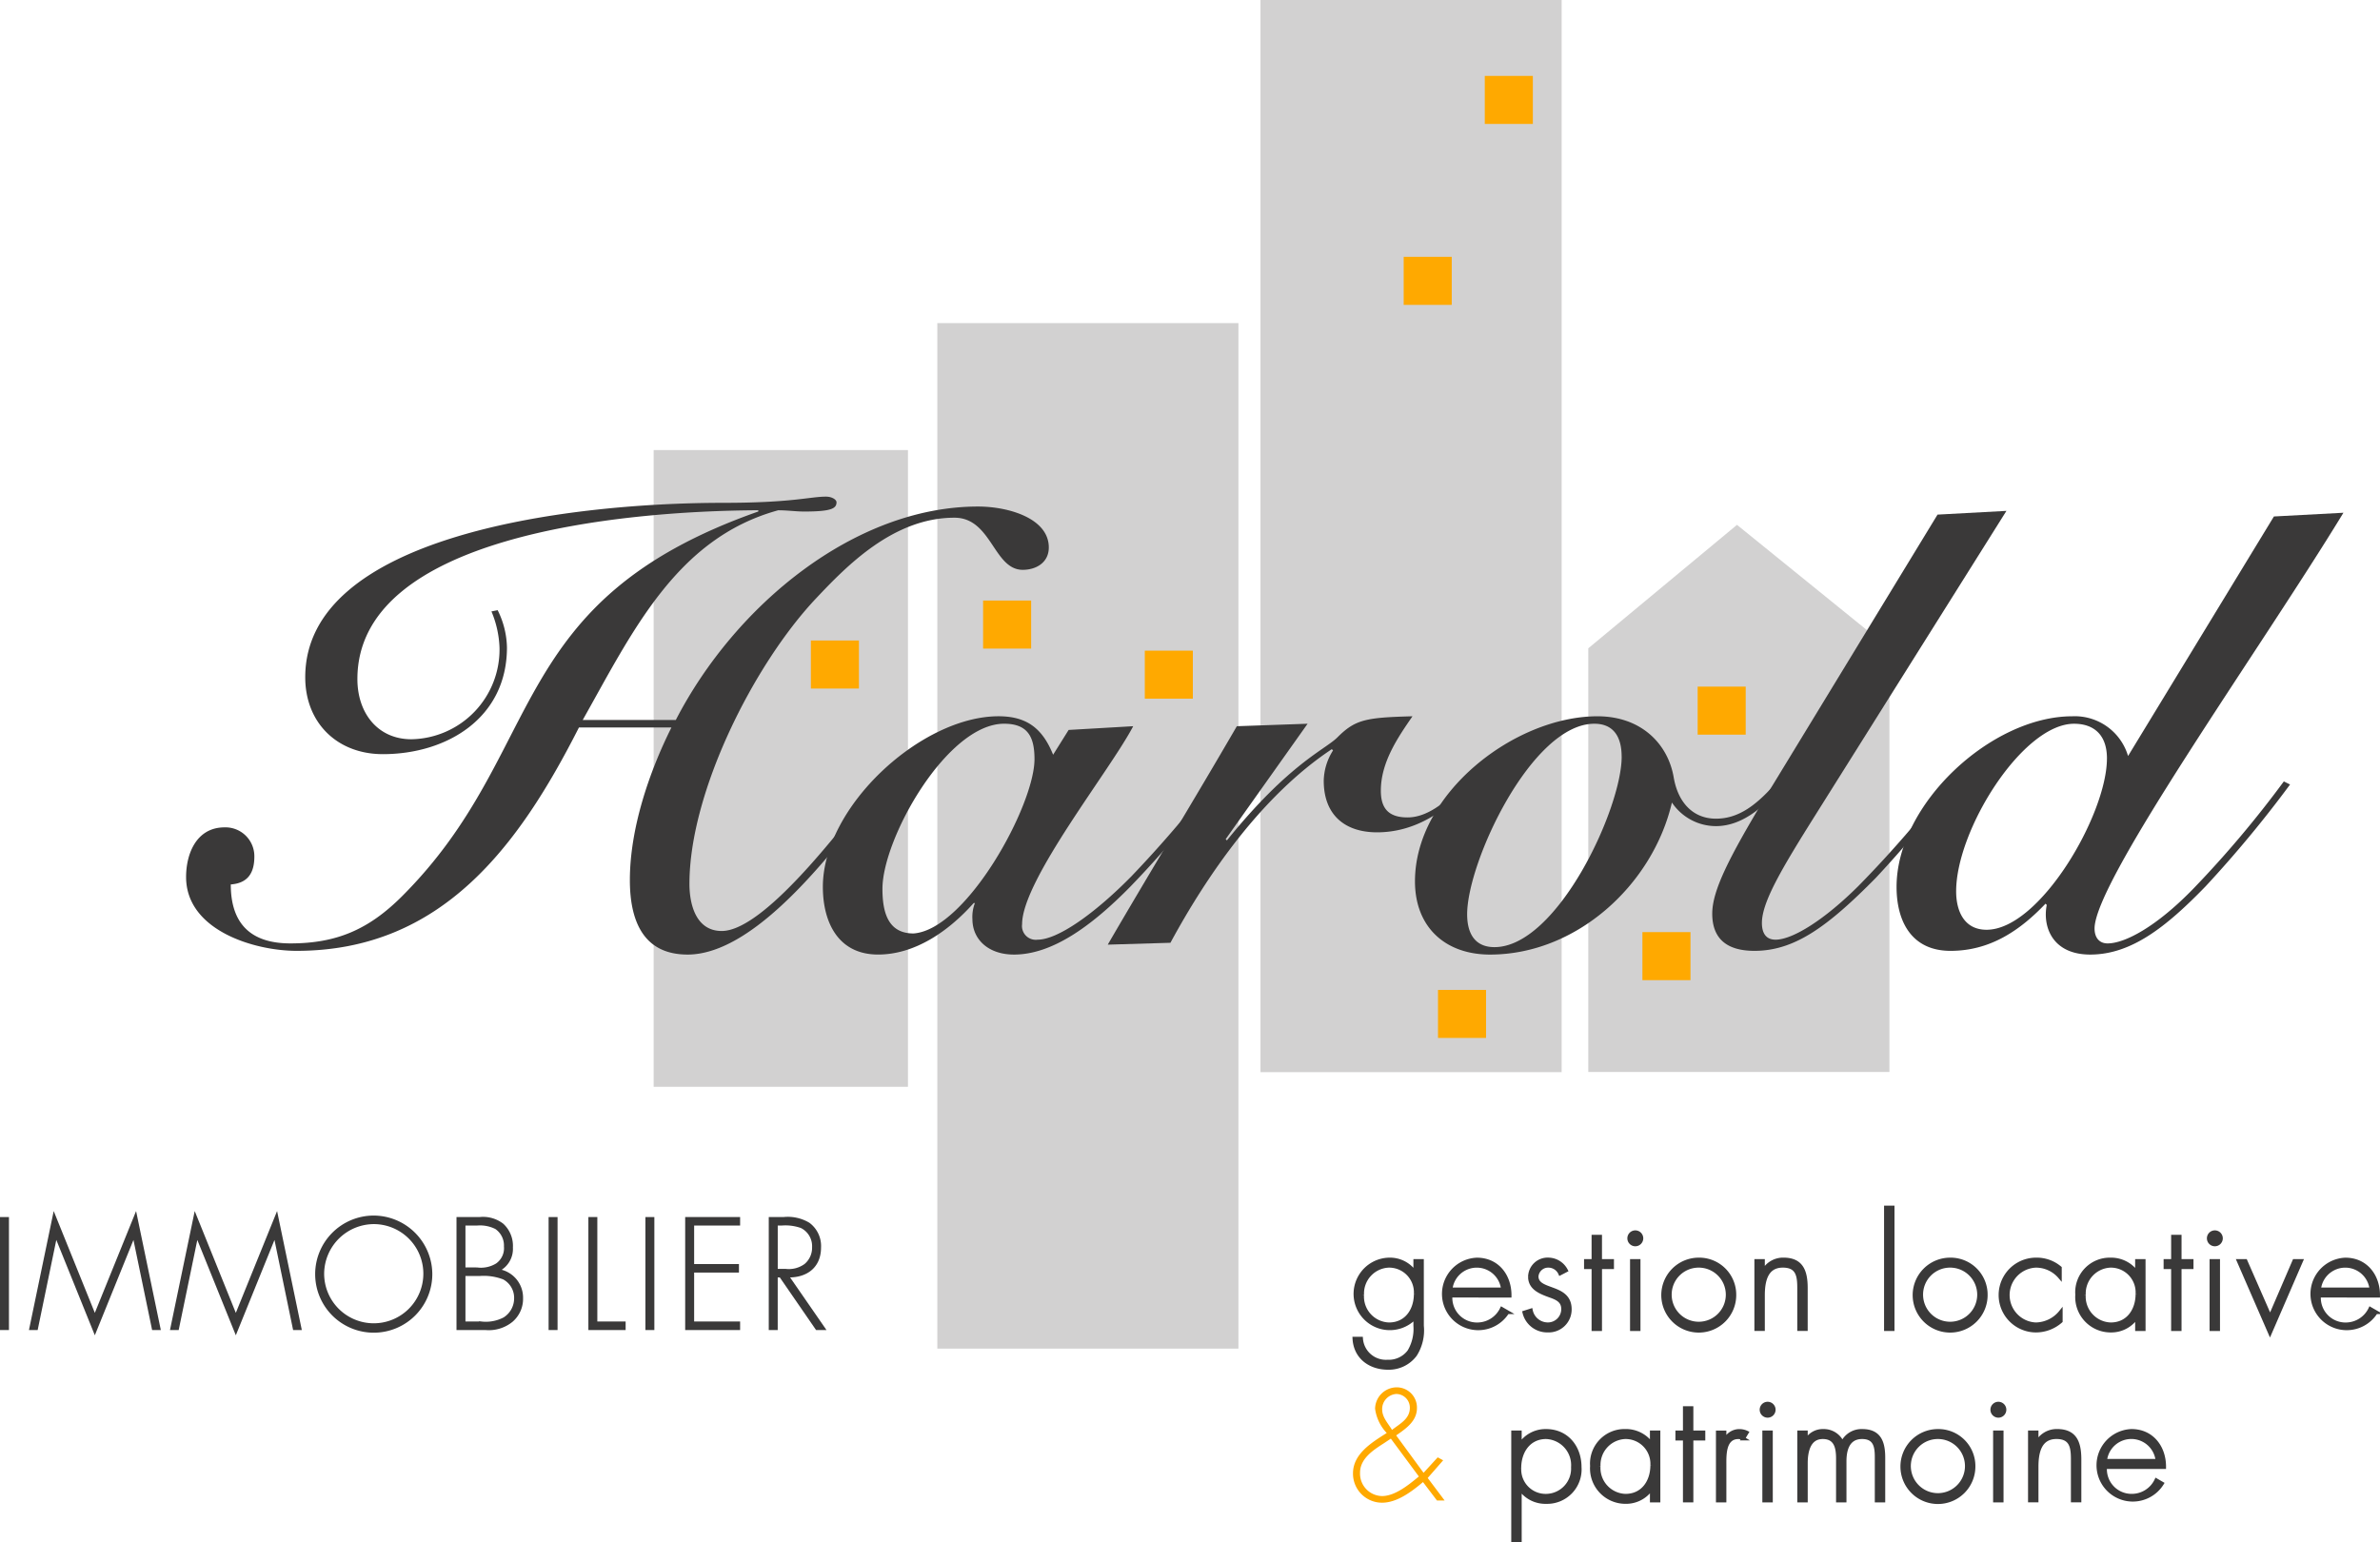<svg xmlns="http://www.w3.org/2000/svg" width="314.356" height="203.724" viewBox="0 0 314.356 203.724">
  <g id="Groupe_12794" data-name="Groupe 12794" transform="translate(-802.875 -206.526)">
    <rect id="Rectangle_2552" data-name="Rectangle 2552" width="39.776" height="141.635" transform="translate(969.365 206.526)" fill="#d2d1d1"/>
    <path id="Tracé_32527" data-name="Tracé 32527" d="M249.436,141.609H209.659V85.644L229.3,69.332l20.133,16.312Z" transform="translate(803 206.526)" fill="#d2d1d1"/>
    <rect id="Rectangle_2553" data-name="Rectangle 2553" width="33.588" height="84.117" transform="translate(889.211 265.979)" fill="#d2d1d1"/>
    <rect id="Rectangle_2554" data-name="Rectangle 2554" width="39.771" height="135.473" transform="translate(926.678 249.209)" fill="#d2d1d1"/>
    <rect id="Rectangle_2555" data-name="Rectangle 2555" width="6.346" height="6.344" transform="translate(1027.105 297.231)" fill="#ffa900"/>
    <rect id="Rectangle_2556" data-name="Rectangle 2556" width="6.349" height="6.346" transform="translate(1019.809 329.661)" fill="#ffa900"/>
    <rect id="Rectangle_2557" data-name="Rectangle 2557" width="6.35" height="6.346" transform="translate(998.988 216.553)" fill="#ffa900"/>
    <rect id="Rectangle_2558" data-name="Rectangle 2558" width="6.347" height="6.346" transform="translate(992.809 337.295)" fill="#ffa900"/>
    <rect id="Rectangle_2559" data-name="Rectangle 2559" width="6.346" height="6.347" transform="translate(954.082 292.479)" fill="#ffa900"/>
    <rect id="Rectangle_2560" data-name="Rectangle 2560" width="6.347" height="6.348" transform="translate(932.725 285.859)" fill="#ffa900"/>
    <rect id="Rectangle_2561" data-name="Rectangle 2561" width="6.349" height="6.349" transform="translate(909.977 291.137)" fill="#ffa900"/>
    <rect id="Rectangle_2562" data-name="Rectangle 2562" width="6.347" height="6.346" transform="translate(988.277 240.455)" fill="#ffa900"/>
    <rect id="Rectangle_2563" data-name="Rectangle 2563" width="0.933" height="14.676" transform="translate(803 367.428)" fill="#3a3939" stroke="#3a3939" stroke-width="0.25"/>
    <path id="Tracé_32528" data-name="Tracé 32528" d="M17.554,163.432h-.037L12.4,176.061,7.3,163.432H7.26L4.748,175.577H3.854l3.152-15.164L12.4,173.767l5.411-13.354,3.152,15.164h-.894Z" transform="translate(803 206.526)" fill="#3a3939" stroke="#3a3939" stroke-width="0.25"/>
    <path id="Tracé_32529" data-name="Tracé 32529" d="M36.18,163.432h-.037l-5.12,12.629-5.1-12.629h-.037l-2.512,12.145H22.48l3.152-15.164,5.391,13.354,5.411-13.354,3.152,15.164h-.894Z" transform="translate(803 206.526)" fill="#3a3939" stroke="#3a3939" stroke-width="0.25"/>
    <path id="Tracé_32530" data-name="Tracé 32530" d="M56.85,168.239a7.611,7.611,0,1,1-7.61-7.534,7.644,7.644,0,0,1,7.61,7.534m-14.285,0a6.676,6.676,0,1,0,6.675-6.656,6.72,6.72,0,0,0-6.675,6.656" transform="translate(803 206.526)" fill="#3a3939" stroke="#3a3939" stroke-width="0.25"/>
    <path id="Tracé_32531" data-name="Tracé 32531" d="M60.295,175.577V160.9h2.938a4.235,4.235,0,0,1,3.037.857,3.845,3.845,0,0,1,1.226,3.036,3.175,3.175,0,0,1-1.694,3,3.685,3.685,0,0,1,3.036,3.7,3.865,3.865,0,0,1-1.361,3.036,4.838,4.838,0,0,1-3.426,1.053Zm.933-8.022h1.616a3.965,3.965,0,0,0,2.627-.542,2.588,2.588,0,0,0,1.09-2.356,2.76,2.76,0,0,0-1.2-2.413,4.622,4.622,0,0,0-2.512-.467H61.228Zm0,7.145h2.238a5.169,5.169,0,0,0,3-.562,3.1,3.1,0,0,0,1.44-2.611,2.884,2.884,0,0,0-1.518-2.627,7.273,7.273,0,0,0-3.1-.466H61.228Z" transform="translate(803 206.526)" fill="#3a3939" stroke="#3a3939" stroke-width="0.25"/>
    <rect id="Rectangle_2564" data-name="Rectangle 2564" width="0.933" height="14.676" transform="translate(875.461 367.428)" fill="#3a3939" stroke="#3a3939" stroke-width="0.25"/>
    <path id="Tracé_32532" data-name="Tracé 32532" d="M78.647,174.7h3.739v.877H77.714V160.9h.933Z" transform="translate(803 206.526)" fill="#3a3939" stroke="#3a3939" stroke-width="0.25"/>
    <rect id="Rectangle_2565" data-name="Rectangle 2565" width="0.933" height="14.676" transform="translate(888.246 367.428)" fill="#3a3939" stroke="#3a3939" stroke-width="0.25"/>
    <path id="Tracé_32533" data-name="Tracé 32533" d="M91.434,161.777v5.333h5.918v.876H91.434V174.7h6.072v.877H90.5V160.9h7.006v.876Z" transform="translate(803 206.526)" fill="#3a3939" stroke="#3a3939" stroke-width="0.25"/>
    <path id="Tracé_32534" data-name="Tracé 32534" d="M108.8,175.576h-1.071l-4.789-6.949h-.467v6.949h-.933V160.9h1.829a5.4,5.4,0,0,1,3.347.739,3.688,3.688,0,0,1,1.479,3.154c0,2.549-1.77,3.871-4.2,3.834Zm-5.14-7.825a3.658,3.658,0,0,0,2.568-.681,2.934,2.934,0,0,0,1.034-2.316,2.8,2.8,0,0,0-1.557-2.647,6.276,6.276,0,0,0-2.628-.331h-.6v5.975Z" transform="translate(803 206.526)" fill="#3a3939" stroke="#3a3939" stroke-width="0.25"/>
    <path id="Tracé_32535" data-name="Tracé 32535" d="M89.135,95.115c7.871-15.248,23.691-28.2,39.923-28.2,4.016,0,9.345,1.557,9.345,5.41,0,1.967-1.64,2.951-3.443,2.951-3.853,0-4.1-6.886-9.017-6.886-8.035,0-14.183,6.312-18.281,10.657-8.2,8.69-16.724,25.577-16.724,37.708,0,2.789.9,6.232,4.263,6.232,6.068,0,17.625-15.986,20.986-20.167l.739.574c-5.494,7.05-16.559,22.707-26.234,22.707-5.984,0-7.623-4.672-7.623-9.837,0-6.8,2.543-14.263,5.492-20.166H76.346c-7.951,15.657-18.115,29.511-37.3,29.511-5.575,0-14.592-2.705-14.592-9.755,0-3.115,1.392-6.557,5.083-6.557a3.816,3.816,0,0,1,3.934,3.852c0,2.213-.9,3.525-3.114,3.689,0,5.328,2.786,7.788,7.869,7.788,6.066,0,10.328-1.805,14.754-6.231,19.266-19.264,13.281-38.938,47.054-50.824v-.165c-18.362.082-52.954,3.443-52.954,22.3,0,4.508,2.7,7.951,7.131,7.951a11.851,11.851,0,0,0,11.64-12.131,13.541,13.541,0,0,0-1.065-4.756l.82-.163a11.467,11.467,0,0,1,1.229,4.919c0,9.344-7.952,14.1-16.395,14.1-5.985,0-10.248-4.1-10.248-10.164,0-18.445,33.774-23.036,55.252-23.036,9.1,0,11.4-.819,13.527-.819.818,0,1.393.409,1.393.738,0,.82-.656,1.23-4.263,1.23-1.147,0-2.132-.165-3.444-.165C89.217,71.1,83.4,83.474,76.84,95.115Z" transform="translate(803 206.526)" fill="#3a3939"/>
    <path id="Tracé_32536" data-name="Tracé 32536" d="M141.023,96.427l8.526-.493c-3.032,5.82-14.672,20.33-14.672,26.15a1.821,1.821,0,0,0,2.049,2.051c2.623,0,7.459-3.362,12.377-8.362a152.683,152.683,0,0,0,10.9-12.707l.574.328a133.934,133.934,0,0,1-11.64,13.771c-5.166,5.248-10.329,8.936-15.329,8.936-3.443,0-5.494-2.049-5.494-4.672a5.038,5.038,0,0,1,.329-2.131h-.163c-3.363,3.771-7.789,6.8-12.626,6.8-5.328,0-7.294-4.345-7.294-8.936,0-10.656,13.034-22.542,23.2-22.542,3.772,0,5.821,1.639,7.214,5.082Zm-20.492,26.886c6.967-.492,15.983-16.886,15.983-23.034,0-2.951-.9-4.673-4.016-4.673-7.541,0-16.067,15.167-16.067,21.806,0,3.115.738,5.9,4.1,5.9" transform="translate(803 206.526)" fill="#3a3939"/>
    <path id="Tracé_32537" data-name="Tracé 32537" d="M146.189,124.79c5.575-9.591,11.394-19.1,17.051-28.855l9.345-.328-10.819,15.247.162.165c8.2-10.166,12.952-11.969,14.593-13.609,2.377-2.377,3.771-2.623,9.92-2.787-2.05,2.951-4.181,6.148-4.181,9.837,0,2.46,1.146,3.524,3.524,3.524,3.116,0,5.9-2.868,7.87-4.917l.326.409c-3.031,3.771-7.294,6.477-12.214,6.477-4.343,0-7.049-2.377-7.049-6.805a7.723,7.723,0,0,1,1.23-4.017l-.164-.164c-9.262,6.149-16.478,16.642-21.314,25.577Z" transform="translate(803 206.526)" fill="#3a3939"/>
    <path id="Tracé_32538" data-name="Tracé 32538" d="M235.379,103.559c-2.213,2.787-5.246,5.574-8.853,5.574a7.016,7.016,0,0,1-5.82-3.116c-2.541,10.9-12.623,20.085-24.02,20.085-5.983,0-9.918-3.689-9.918-9.673,0-11.64,13.2-21.806,24.1-21.806,5.819,0,9.344,3.689,10.082,8.116.574,3.278,2.543,5.41,5.575,5.41,2.951,0,5.411-1.721,8.362-5.246Zm-21.314-3.607c0-2.706-1.148-4.345-3.6-4.345-8.281,0-16.806,18.281-16.806,25.166,0,2.706,1.148,4.346,3.606,4.346,8.28,0,16.805-18.281,16.805-25.167" transform="translate(803 206.526)" fill="#3a3939"/>
    <path id="Tracé_32539" data-name="Tracé 32539" d="M264.89,67.489l-25.329,40.333c-4.264,6.8-6.969,11.312-6.969,14.1,0,1.392.574,2.213,1.8,2.213,2.295,0,6.558-2.705,10.985-7.132a146.009,146.009,0,0,0,12.05-13.936l.739.246a139.5,139.5,0,0,1-10.577,12.706c-6.393,6.477-10.737,9.591-15.983,9.591-3.691,0-5.574-1.64-5.574-4.919,0-3.032,2.212-7.378,6.885-15.165l22.872-37.544Z" transform="translate(803 206.526)" fill="#3a3939"/>
    <path id="Tracé_32540" data-name="Tracé 32540" d="M300.219,68.227l9.182-.491c-10.82,17.788-32.872,48.611-32.872,54.922,0,1.146.573,1.969,1.721,1.969,2.294,0,6.477-2.214,11.394-7.3a140.106,140.106,0,0,0,11.886-14.1l.82.41A156.5,156.5,0,0,1,291.2,117.084c-5.246,5.411-9.837,9.017-15.246,9.017-5,0-6.313-3.688-5.739-6.557l-.163-.163c-3.361,3.523-7.3,6.229-12.543,6.229s-7.132-4.017-7.132-8.444c0-10.985,12.543-22.543,23.2-22.543a7.338,7.338,0,0,1,7.377,5.247ZM278.167,100.2c0-3.2-1.8-4.59-4.344-4.59-6.8,0-15.576,14.017-15.576,22.133,0,2.624,1.066,5.081,4.017,5.081,7.051,0,15.9-15.246,15.9-22.624" transform="translate(803 206.526)" fill="#3a3939"/>
    <path id="Tracé_32555" data-name="Tracé 32555" d="M187.828,195.786c-1.636,1.383-3.5,2.725-5.412,2.725a3.836,3.836,0,0,1-3.834-3.874c0-2.568,2.451-4.066,4.456-5.333a5.773,5.773,0,0,1-1.538-3.21,2.873,2.873,0,0,1,2.863-2.823A2.672,2.672,0,0,1,187.029,186c0,1.674-1.324,2.646-2.744,3.621l3.618,4.941,1.869-2.042.72.389-2.042,2.336,2.237,2.977h-1.011Zm-5.179-5.117c-1.4.893-3.135,2.024-3.135,3.873a2.964,2.964,0,0,0,2.9,3.092c1.711,0,3.5-1.457,4.866-2.588l-3.7-5Zm-.213-4.479c0,1.053.778,1.831,1.3,2.706,1.032-.818,2.355-1.44,2.355-2.919a1.807,1.807,0,0,0-1.79-1.829,2,2,0,0,0-1.868,2.042" transform="translate(803 206.526)" fill="#ffa900"/>
    <g id="Groupe_12789" data-name="Groupe 12789" transform="translate(803 206.526)">
      <path id="Tracé_32541" data-name="Tracé 32541" d="M187.69,175.146a6,6,0,0,1-.9,3.815,4.339,4.339,0,0,1-3.58,1.733c-2.356,0-4.3-1.381-4.44-3.854h.877a3.286,3.286,0,0,0,3.485,3.037,3.372,3.372,0,0,0,2.879-1.342,5.794,5.794,0,0,0,.8-3.407v-1.109h-.039a4.539,4.539,0,1,1-3.386-7.63,4,4,0,0,1,3.386,1.751h.039v-1.556h.876Zm-7.9-4.124a3.672,3.672,0,0,0,3.541,3.931c2.3,0,3.543-1.868,3.543-4.029a3.525,3.525,0,0,0-3.6-3.716,3.667,3.667,0,0,0-3.484,3.814" fill="#3a3939" stroke="#3a3939" stroke-width="0.5"/>
      <path id="Tracé_32542" data-name="Tracé 32542" d="M191.465,171.156a3.509,3.509,0,0,0,3.6,3.8,3.6,3.6,0,0,0,3.171-2.043l.739.427a4.541,4.541,0,1,1-4.028-6.947c2.725,0,4.339,2.18,4.319,4.767Zm6.93-.817a3.483,3.483,0,0,0-6.93,0Z" fill="#3a3939" stroke="#3a3939" stroke-width="0.5"/>
      <path id="Tracé_32543" data-name="Tracé 32543" d="M205.947,168.219a1.708,1.708,0,0,0-1.577-1.012,1.531,1.531,0,0,0-1.538,1.4c0,2.16,4.381,1.109,4.381,4.358a2.78,2.78,0,0,1-2.9,2.8,3.094,3.094,0,0,1-3.093-2.375l.855-.272a2.291,2.291,0,0,0,2.238,1.829,2.01,2.01,0,0,0,2.025-2.025c0-1.109-.857-1.457-1.751-1.77-1.227-.448-2.627-.974-2.627-2.493a2.332,2.332,0,0,1,2.451-2.275,2.662,2.662,0,0,1,2.3,1.44Z" fill="#3a3939" stroke="#3a3939" stroke-width="0.5"/>
      <path id="Tracé_32544" data-name="Tracé 32544" d="M211.219,175.577h-.874V167.4h-.994v-.817h.994v-3.213h.874v3.213H212.8v.817h-1.577Z" fill="#3a3939" stroke="#3a3939" stroke-width="0.5"/>
      <path id="Tracé_32545" data-name="Tracé 32545" d="M216.671,163.586a.8.8,0,1,1-1.6,0,.8.8,0,0,1,1.6,0m-.369,11.991h-.877v-8.993h.877Z" fill="#3a3939" stroke="#3a3939" stroke-width="0.5"/>
      <path id="Tracé_32546" data-name="Tracé 32546" d="M228.951,171.079a4.7,4.7,0,1,1-4.73-4.69,4.642,4.642,0,0,1,4.73,4.69m-8.526.021a3.825,3.825,0,1,0,3.737-3.893,3.813,3.813,0,0,0-3.737,3.893" fill="#3a3939" stroke="#3a3939" stroke-width="0.5"/>
      <path id="Tracé_32547" data-name="Tracé 32547" d="M232.727,167.986h.038a2.943,2.943,0,0,1,2.667-1.6c2.315,0,2.957,1.441,2.957,3.757v5.431h-.876v-5.431c0-1.616-.193-2.938-2.159-2.938-2.258,0-2.627,2.1-2.627,3.929v4.44h-.877v-8.993h.877Z" fill="#3a3939" stroke="#3a3939" stroke-width="0.5"/>
      <rect id="Rectangle_2566" data-name="Rectangle 2566" width="0.877" height="16.058" transform="translate(248.977 159.519)" fill="#3a3939" stroke="#3a3939" stroke-width="0.5"/>
      <path id="Tracé_32548" data-name="Tracé 32548" d="M262.155,171.079a4.7,4.7,0,1,1-4.73-4.69,4.642,4.642,0,0,1,4.73,4.69m-8.525.021a3.825,3.825,0,1,0,3.736-3.893,3.812,3.812,0,0,0-3.736,3.893" fill="#3a3939" stroke="#3a3939" stroke-width="0.5"/>
      <path id="Tracé_32549" data-name="Tracé 32549" d="M271.944,168.664a4.149,4.149,0,0,0-3.173-1.456,3.876,3.876,0,0,0-.019,7.744,4.324,4.324,0,0,0,3.31-1.616v1.187a4.968,4.968,0,0,1-3.271,1.246,4.69,4.69,0,0,1,.019-9.38,4.716,4.716,0,0,1,3.134,1.11Z" fill="#3a3939" stroke="#3a3939" stroke-width="0.5"/>
      <path id="Tracé_32550" data-name="Tracé 32550" d="M283.016,175.577h-.874v-1.616H282.1a4.032,4.032,0,0,1-3.425,1.809,4.43,4.43,0,0,1-4.439-4.748,4.315,4.315,0,0,1,4.4-4.633,4.143,4.143,0,0,1,3.465,1.751h.039v-1.556h.874Zm-7.9-4.555a3.673,3.673,0,0,0,3.543,3.931c2.3,0,3.541-1.868,3.541-4.029a3.524,3.524,0,0,0-3.6-3.716,3.667,3.667,0,0,0-3.484,3.814" fill="#3a3939" stroke="#3a3939" stroke-width="0.5"/>
      <path id="Tracé_32551" data-name="Tracé 32551" d="M287.767,175.577h-.874V167.4H285.9v-.817h.994v-3.213h.874v3.213h1.577v.817h-1.577Z" fill="#3a3939" stroke="#3a3939" stroke-width="0.5"/>
      <path id="Tracé_32552" data-name="Tracé 32552" d="M293.218,163.586a.8.8,0,0,1-1.6,0,.8.8,0,0,1,1.6,0m-.37,11.991h-.876v-8.993h.876Z" fill="#3a3939" stroke="#3a3939" stroke-width="0.5"/>
      <path id="Tracé_32553" data-name="Tracé 32553" d="M299.718,174l3.192-7.414h.895l-4.106,9.477-4.125-9.477h.893Z" fill="#3a3939" stroke="#3a3939" stroke-width="0.5"/>
      <path id="Tracé_32554" data-name="Tracé 32554" d="M306.177,171.156a3.509,3.509,0,0,0,3.6,3.8,3.6,3.6,0,0,0,3.171-2.043l.739.427a4.541,4.541,0,1,1-4.027-6.947c2.724,0,4.339,2.18,4.319,4.767Zm6.93-.817a3.483,3.483,0,0,0-6.93,0Z" fill="#3a3939" stroke="#3a3939" stroke-width="0.5"/>
      <path id="Tracé_32556" data-name="Tracé 32556" d="M200.615,190.844h.039a4.023,4.023,0,0,1,3.426-1.812c2.742,0,4.436,2.143,4.436,4.77a4.3,4.3,0,0,1-4.4,4.61,4.062,4.062,0,0,1-3.465-1.75h-.039v6.812h-.877V189.226h.877Zm-.059,3.075a3.477,3.477,0,0,0,3.579,3.676,3.589,3.589,0,0,0,3.5-3.776,3.7,3.7,0,0,0-3.54-3.969c-2.3,0-3.543,1.908-3.543,4.069" fill="#3a3939" stroke="#3a3939" stroke-width="0.5"/>
      <path id="Tracé_32557" data-name="Tracé 32557" d="M218.926,198.219h-.874V196.6h-.039a4.027,4.027,0,0,1-3.425,1.809,4.43,4.43,0,0,1-4.44-4.747,4.315,4.315,0,0,1,4.4-4.633,4.146,4.146,0,0,1,3.465,1.751h.039v-1.557h.874Zm-7.9-4.554a3.671,3.671,0,0,0,3.543,3.93c2.3,0,3.541-1.867,3.541-4.029a3.525,3.525,0,0,0-3.6-3.716,3.668,3.668,0,0,0-3.484,3.815" fill="#3a3939" stroke="#3a3939" stroke-width="0.5"/>
      <path id="Tracé_32558" data-name="Tracé 32558" d="M223.287,198.219h-.874v-8.175h-.994v-.818h.994v-3.21h.874v3.21h1.577v.818h-1.577Z" fill="#3a3939" stroke="#3a3939" stroke-width="0.5"/>
      <path id="Tracé_32559" data-name="Tracé 32559" d="M227.648,190.4h.039a2.042,2.042,0,0,1,1.946-1.363,2.268,2.268,0,0,1,.954.215l-.468.779a1.2,1.2,0,0,0-.622-.177c-1.967,0-1.849,2.451-1.849,3.776v4.593h-.877v-8.993h.877Z" fill="#3a3939" stroke="#3a3939" stroke-width="0.5"/>
      <path id="Tracé_32560" data-name="Tracé 32560" d="M234.149,186.229a.8.8,0,1,1-1.6,0,.8.8,0,0,1,1.6,0m-.37,11.99H232.9v-8.993h.877Z" fill="#3a3939" stroke="#3a3939" stroke-width="0.5"/>
      <path id="Tracé_32561" data-name="Tracé 32561" d="M238.393,190.357h.039a2.473,2.473,0,0,1,2.257-1.324,2.652,2.652,0,0,1,2.53,1.636,2.77,2.77,0,0,1,2.627-1.636c2.317,0,2.784,1.577,2.784,3.543v5.643h-.877v-5.76c0-1.382-.213-2.609-1.926-2.609-1.869,0-2.317,1.634-2.317,3.192v5.177h-.874v-5.548c0-1.4-.255-2.821-2.006-2.821-1.887,0-2.237,1.967-2.237,3.426v4.943h-.877v-8.993h.877Z" fill="#3a3939" stroke="#3a3939" stroke-width="0.5"/>
      <path id="Tracé_32562" data-name="Tracé 32562" d="M260.539,193.724a4.7,4.7,0,1,1-4.73-4.691,4.64,4.64,0,0,1,4.73,4.691m-8.525.02a3.825,3.825,0,1,0,3.736-3.894,3.813,3.813,0,0,0-3.736,3.894" fill="#3a3939" stroke="#3a3939" stroke-width="0.5"/>
      <path id="Tracé_32563" data-name="Tracé 32563" d="M264.626,186.229a.8.8,0,1,1-1.6,0,.8.8,0,0,1,1.6,0m-.37,11.99h-.876v-8.993h.876Z" fill="#3a3939" stroke="#3a3939" stroke-width="0.5"/>
      <path id="Tracé_32564" data-name="Tracé 32564" d="M268.869,190.629h.039a2.944,2.944,0,0,1,2.667-1.6c2.317,0,2.958,1.443,2.958,3.756v5.431h-.877v-5.431c0-1.613-.193-2.938-2.159-2.938-2.258,0-2.628,2.1-2.628,3.93v4.439h-.876v-8.993h.876Z" fill="#3a3939" stroke="#3a3939" stroke-width="0.5"/>
      <path id="Tracé_32565" data-name="Tracé 32565" d="M277.919,193.8a3.507,3.507,0,0,0,3.6,3.793,3.594,3.594,0,0,0,3.171-2.042l.74.429a4.542,4.542,0,1,1-4.028-6.949c2.725,0,4.339,2.181,4.319,4.769Zm6.93-.817a3.482,3.482,0,0,0-6.93,0Z" fill="#3a3939" stroke="#3a3939" stroke-width="0.5"/>
    </g>
    <rect id="Rectangle_2567" data-name="Rectangle 2567" width="313.982" height="203.474" transform="translate(803 206.526)" fill="none"/>
  </g>
</svg>
